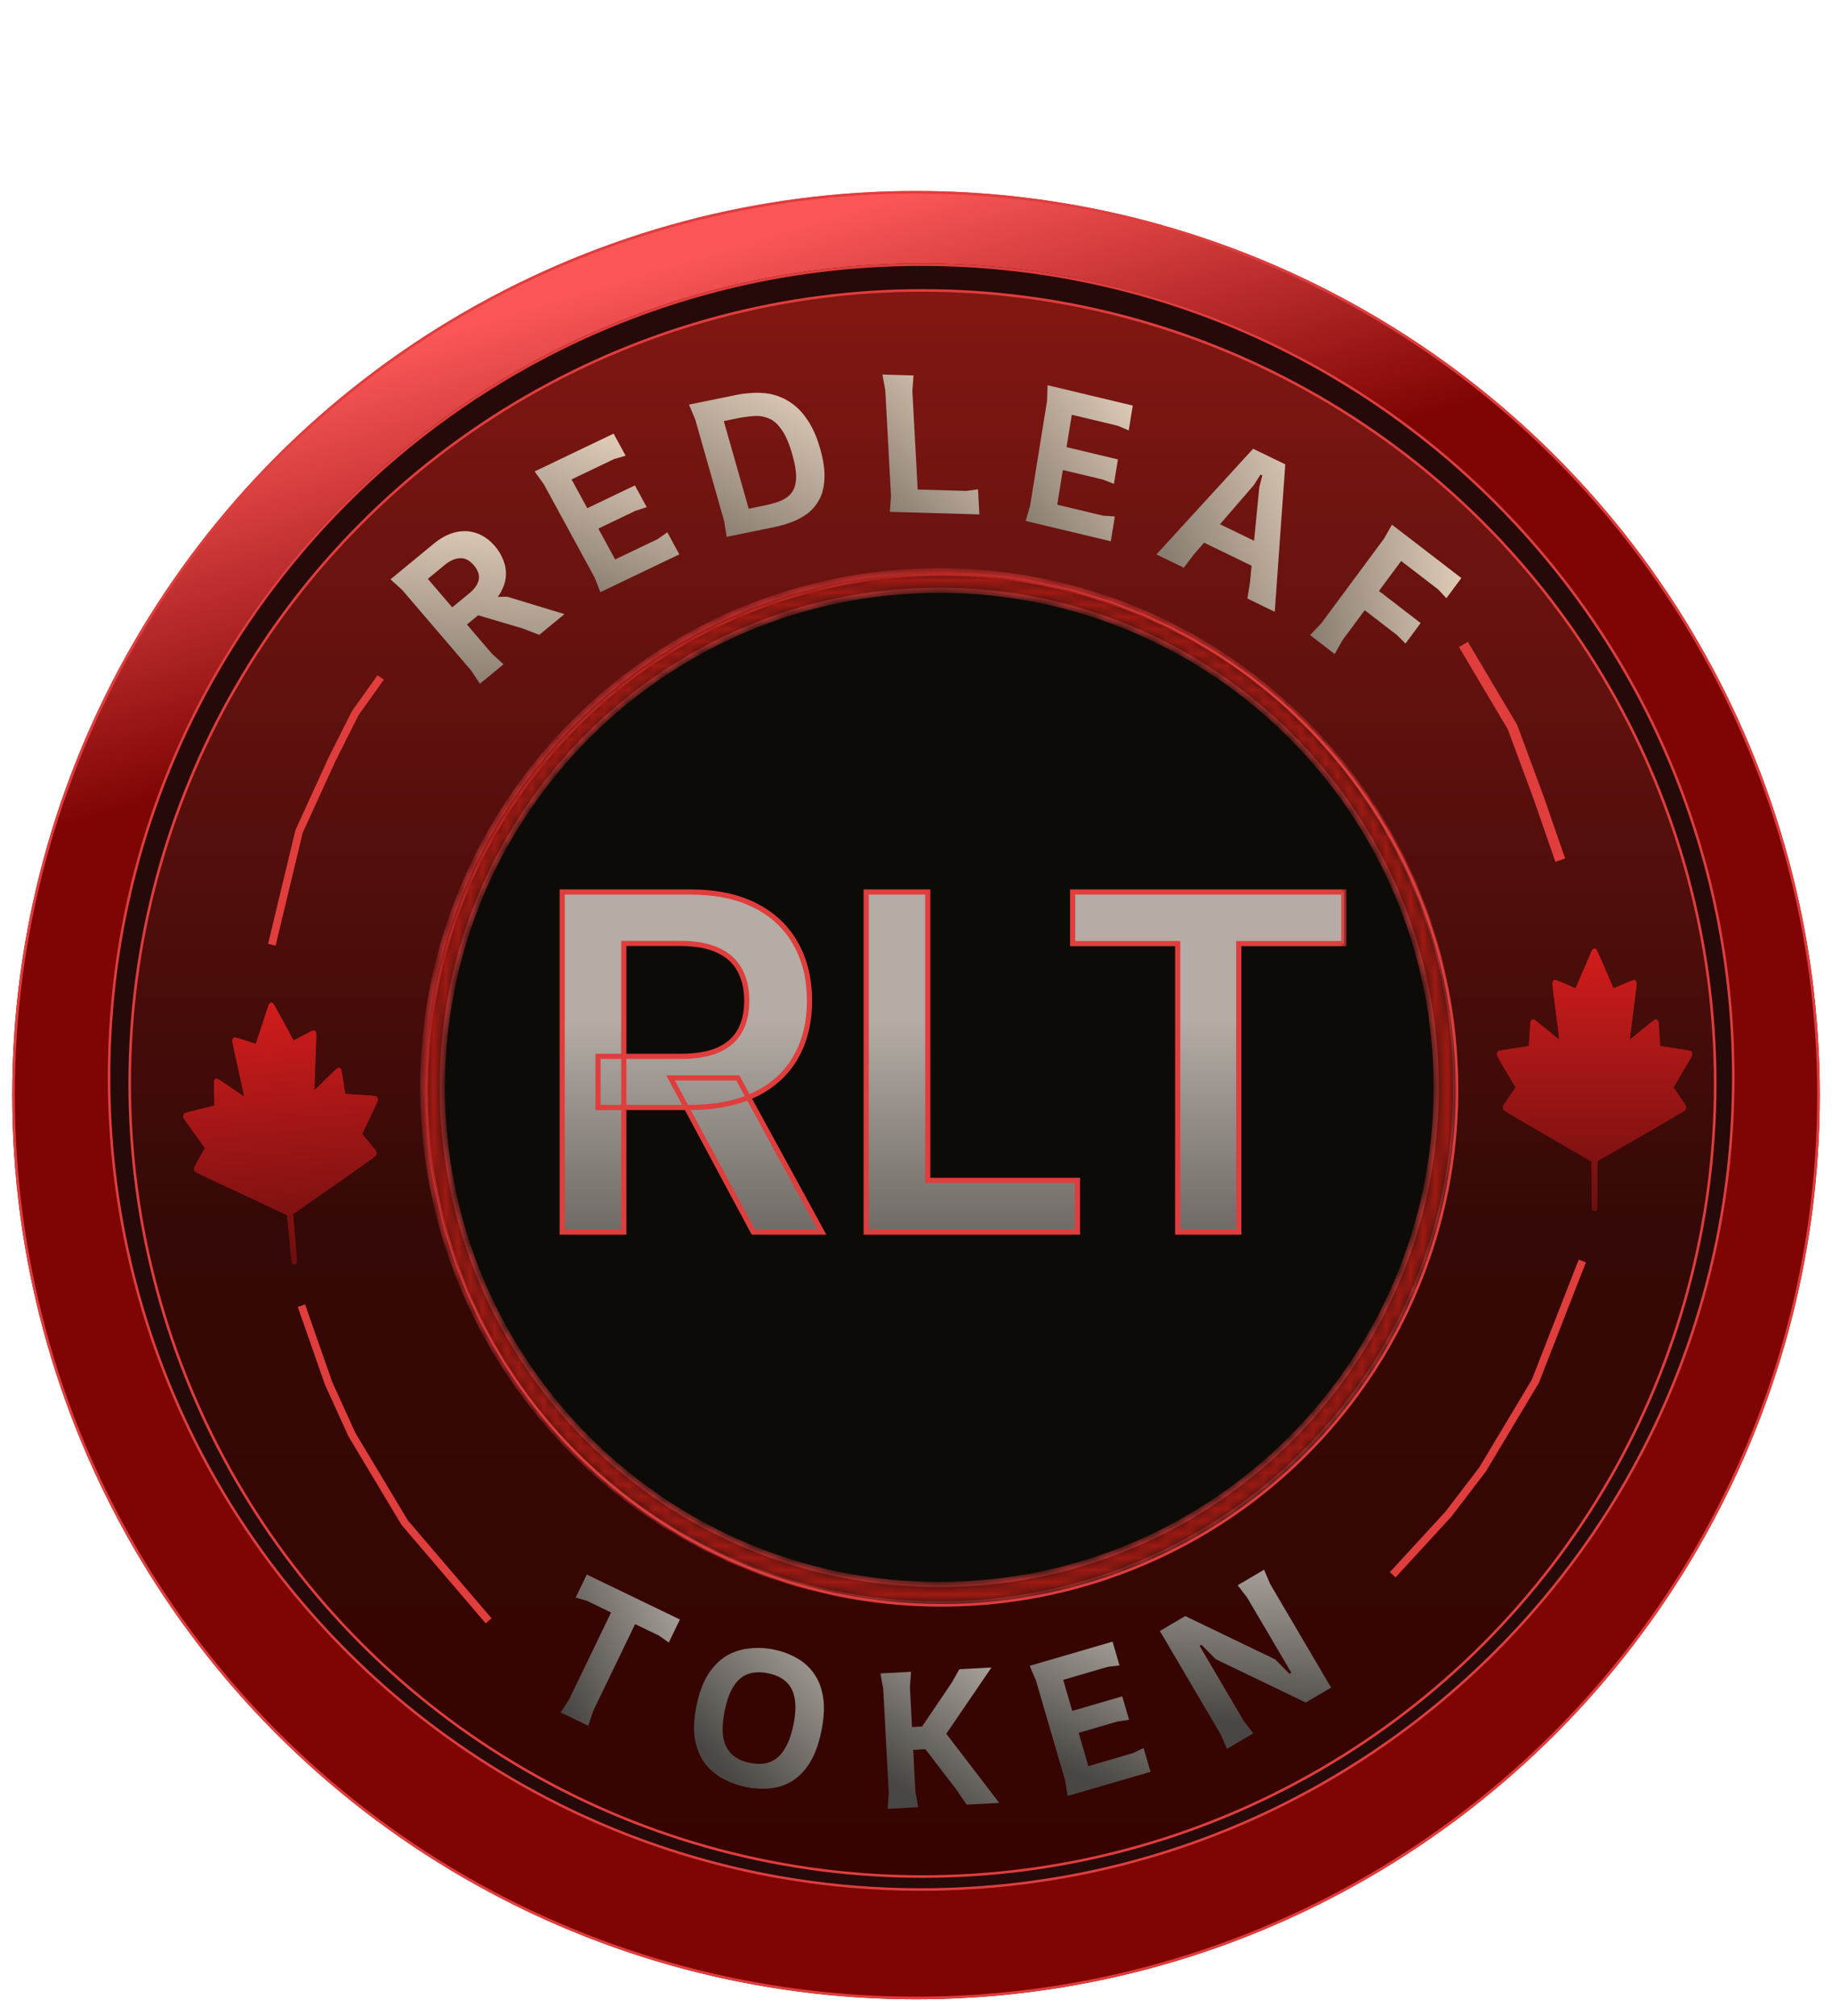 <svg width="150" height="165" viewBox="0 0 150 165" fill="none" xmlns="http://www.w3.org/2000/svg">
<g filter="url(#filter0_d_1352_4)">
<circle cx="75" cy="87.516" r="74" fill="url(#paint0_linear_1352_4)"/>
<circle cx="75" cy="87.516" r="73.894" stroke="#E03D3D" stroke-width="0.211"/>
</g>
<g filter="url(#filter1_n_1352_4)">
<path d="M142.023 88.155C142.023 124.937 112.205 154.755 75.423 154.755C38.641 154.755 8.823 124.937 8.823 88.155C8.823 51.373 38.641 21.555 75.423 21.555C112.205 21.555 142.023 51.373 142.023 88.155Z" fill="#260909"/>
<path d="M75.422 21.66C112.146 21.66 141.917 51.431 141.917 88.154C141.917 124.878 112.146 154.649 75.422 154.649C38.699 154.649 8.928 124.878 8.928 88.154C8.928 51.431 38.699 21.66 75.422 21.66Z" stroke="#E03D3D" stroke-width="0.211"/>
</g>
<circle cx="75.528" cy="88.678" r="64.909" fill="url(#paint1_linear_1352_4)" stroke="#E03D3D" stroke-width="0.211"/>
<circle cx="77.114" cy="89.208" r="42.18" fill="#0C0B07" stroke="#E03D3D" stroke-width="0.211"/>
<mask id="path-7-outside-1_1352_4" maskUnits="userSpaceOnUse" x="45.286" y="71.836" width="65" height="30" fill="black">
<rect fill="white" x="45.286" y="71.836" width="65" height="30"/>
<path d="M46.031 100.836V73.004H56.468C58.606 73.004 60.4 73.376 61.85 74.119C63.308 74.862 64.409 75.903 65.152 77.244C65.904 78.576 66.28 80.13 66.28 81.906C66.28 83.69 65.899 85.24 65.138 86.553C64.386 87.858 63.277 88.868 61.809 89.584C60.341 90.29 58.538 90.644 56.4 90.644H48.967V86.458H55.721C56.971 86.458 57.995 86.286 58.792 85.942C59.589 85.588 60.178 85.076 60.559 84.406C60.948 83.727 61.143 82.893 61.143 81.906C61.143 80.918 60.948 80.075 60.559 79.378C60.169 78.671 59.576 78.137 58.778 77.774C57.981 77.403 56.953 77.217 55.694 77.217H51.073V100.836H46.031ZM60.409 88.225L67.299 100.836H61.673L54.905 88.225H60.409ZM70.921 100.836V73.004H75.963V96.609H88.221V100.836H70.921ZM87.823 77.231V73.004H110.029V77.231H101.426V100.836H96.425V77.231H87.823Z"/>
</mask>
<path d="M46.031 100.836V73.004H56.468C58.606 73.004 60.4 73.376 61.85 74.119C63.308 74.862 64.409 75.903 65.152 77.244C65.904 78.576 66.28 80.13 66.28 81.906C66.28 83.69 65.899 85.24 65.138 86.553C64.386 87.858 63.277 88.868 61.809 89.584C60.341 90.29 58.538 90.644 56.4 90.644H48.967V86.458H55.721C56.971 86.458 57.995 86.286 58.792 85.942C59.589 85.588 60.178 85.076 60.559 84.406C60.948 83.727 61.143 82.893 61.143 81.906C61.143 80.918 60.948 80.075 60.559 79.378C60.169 78.671 59.576 78.137 58.778 77.774C57.981 77.403 56.953 77.217 55.694 77.217H51.073V100.836H46.031ZM60.409 88.225L67.299 100.836H61.673L54.905 88.225H60.409ZM70.921 100.836V73.004H75.963V96.609H88.221V100.836H70.921ZM87.823 77.231V73.004H110.029V77.231H101.426V100.836H96.425V77.231H87.823Z" fill="url(#paint2_linear_1352_4)"/>
<path d="M46.031 100.836H45.82V101.047H46.031V100.836ZM46.031 73.004V72.793H45.82V73.004H46.031ZM61.85 74.119L61.753 74.307L61.754 74.307L61.85 74.119ZM65.152 77.244L64.967 77.347L64.968 77.348L65.152 77.244ZM65.138 86.553L64.955 86.447L64.955 86.448L65.138 86.553ZM61.809 89.584L61.901 89.774L61.902 89.774L61.809 89.584ZM48.967 90.644H48.755V90.855H48.967V90.644ZM48.967 86.458V86.247H48.755V86.458H48.967ZM58.792 85.942L58.876 86.136L58.878 86.135L58.792 85.942ZM60.559 84.406L60.375 84.301L60.375 84.302L60.559 84.406ZM60.559 79.378L60.373 79.48L60.374 79.481L60.559 79.378ZM58.778 77.774L58.689 77.966L58.691 77.967L58.778 77.774ZM51.073 77.217V77.006H50.862V77.217H51.073ZM51.073 100.836V101.047H51.285V100.836H51.073ZM60.409 88.225L60.595 88.123L60.535 88.013H60.409V88.225ZM67.299 100.836V101.047H67.656L67.485 100.735L67.299 100.836ZM61.673 100.836L61.487 100.936L61.547 101.047H61.673V100.836ZM54.905 88.225V88.013H54.552L54.719 88.325L54.905 88.225ZM46.031 100.836H46.243V73.004H46.031H45.82V100.836H46.031ZM46.031 73.004V73.216H56.468V73.004V72.793H46.031V73.004ZM56.468 73.004V73.216C58.583 73.216 60.341 73.583 61.753 74.307L61.85 74.119L61.946 73.93C60.459 73.168 58.63 72.793 56.468 72.793V73.004ZM61.85 74.119L61.754 74.307C63.177 75.032 64.246 76.045 64.967 77.347L65.152 77.244L65.337 77.142C64.572 75.761 63.439 74.691 61.946 73.93L61.85 74.119ZM65.152 77.244L64.968 77.348C65.699 78.644 66.069 80.16 66.069 81.906H66.28H66.491C66.491 80.099 66.109 78.509 65.336 77.14L65.152 77.244ZM66.28 81.906H66.069C66.069 83.66 65.695 85.171 64.955 86.447L65.138 86.553L65.321 86.659C66.104 85.308 66.491 83.721 66.491 81.906H66.28ZM65.138 86.553L64.955 86.448C64.226 87.713 63.149 88.695 61.716 89.394L61.809 89.584L61.902 89.774C63.404 89.041 64.547 88.003 65.322 86.659L65.138 86.553ZM61.809 89.584L61.717 89.393C60.286 90.082 58.516 90.432 56.4 90.432V90.644V90.855C58.56 90.855 60.397 90.498 61.901 89.774L61.809 89.584ZM56.4 90.644V90.432H48.967V90.644V90.855H56.4V90.644ZM48.967 90.644H49.178V86.458H48.967H48.755V90.644H48.967ZM48.967 86.458V86.669H55.721V86.458V86.247H48.967V86.458ZM55.721 86.458V86.669C56.988 86.669 58.043 86.495 58.876 86.136L58.792 85.942L58.708 85.748C57.946 86.076 56.954 86.247 55.721 86.247V86.458ZM58.792 85.942L58.878 86.135C59.711 85.766 60.337 85.225 60.742 84.51L60.559 84.406L60.375 84.302C60.02 84.928 59.468 85.411 58.706 85.748L58.792 85.942ZM60.559 84.406L60.742 84.511C61.154 83.792 61.354 82.92 61.354 81.906H61.143H60.932C60.932 82.866 60.742 83.661 60.375 84.301L60.559 84.406ZM61.143 81.906H61.354C61.354 80.89 61.154 80.01 60.743 79.275L60.559 79.378L60.374 79.481C60.742 80.14 60.932 80.946 60.932 81.906H61.143ZM60.559 79.378L60.744 79.276C60.33 78.526 59.701 77.961 58.866 77.582L58.778 77.774L58.691 77.967C59.45 78.312 60.008 78.817 60.373 79.48L60.559 79.378ZM58.778 77.774L58.868 77.583C58.033 77.194 56.971 77.006 55.694 77.006V77.217V77.428C56.934 77.428 57.929 77.612 58.689 77.966L58.778 77.774ZM55.694 77.217V77.006H51.073V77.217V77.428H55.694V77.217ZM51.073 77.217H50.862V100.836H51.073H51.285V77.217H51.073ZM51.073 100.836V100.625H46.031V100.836V101.047H51.073V100.836ZM60.409 88.225L60.224 88.326L67.114 100.937L67.299 100.836L67.485 100.735L60.595 88.123L60.409 88.225ZM67.299 100.836V100.625H61.673V100.836V101.047H67.299V100.836ZM61.673 100.836L61.859 100.736L55.092 88.125L54.905 88.225L54.719 88.325L61.487 100.936L61.673 100.836ZM54.905 88.225V88.436H60.409V88.225V88.013H54.905V88.225ZM70.921 100.836H70.709V101.047H70.921V100.836ZM70.921 73.004V72.793H70.709V73.004H70.921ZM75.963 73.004H76.174V72.793H75.963V73.004ZM75.963 96.609H75.751V96.821H75.963V96.609ZM88.221 96.609H88.432V96.398H88.221V96.609ZM88.221 100.836V101.047H88.432V100.836H88.221ZM70.921 100.836H71.132V73.004H70.921H70.709V100.836H70.921ZM70.921 73.004V73.216H75.963V73.004V72.793H70.921V73.004ZM75.963 73.004H75.751V96.609H75.963H76.174V73.004H75.963ZM75.963 96.609V96.821H88.221V96.609V96.398H75.963V96.609ZM88.221 96.609H88.009V100.836H88.221H88.432V96.609H88.221ZM88.221 100.836V100.625H70.921V100.836V101.047H88.221V100.836ZM87.823 77.231H87.612V77.442H87.823V77.231ZM87.823 73.004V72.793H87.612V73.004H87.823ZM110.029 73.004H110.24V72.793H110.029V73.004ZM110.029 77.231V77.442H110.24V77.231H110.029ZM101.426 77.231V77.019H101.215V77.231H101.426ZM101.426 100.836V101.047H101.638V100.836H101.426ZM96.425 100.836H96.214V101.047H96.425V100.836ZM96.425 77.231H96.637V77.019H96.425V77.231ZM87.823 77.231H88.034V73.004H87.823H87.612V77.231H87.823ZM87.823 73.004V73.216H110.029V73.004V72.793H87.823V73.004ZM110.029 73.004H109.817V77.231H110.029H110.24V73.004H110.029ZM110.029 77.231V77.019H101.426V77.231V77.442H110.029V77.231ZM101.426 77.231H101.215V100.836H101.426H101.638V77.231H101.426ZM101.426 100.836V100.625H96.425V100.836V101.047H101.426V100.836ZM96.425 100.836H96.637V77.231H96.425H96.214V100.836H96.425ZM96.425 77.231V77.019H87.823V77.231V77.442H96.425V77.231Z" fill="#E03D3D" mask="url(#path-7-outside-1_1352_4)"/>
<mask id="path-9-inside-2_1352_4" fill="white">
<path d="M119.189 88.997C119.189 112.35 100.257 131.282 76.903 131.282C53.55 131.282 34.618 112.35 34.618 88.997C34.618 65.643 53.55 46.711 76.903 46.711C100.257 46.711 119.189 65.643 119.189 88.997ZM36.217 88.997C36.217 111.467 54.433 129.683 76.903 129.683C99.374 129.683 117.59 111.467 117.59 88.997C117.59 66.526 99.374 48.31 76.903 48.31C54.433 48.31 36.217 66.526 36.217 88.997Z"/>
</mask>
<path d="M119.189 88.997C119.189 112.35 100.257 131.282 76.903 131.282C53.55 131.282 34.618 112.35 34.618 88.997C34.618 65.643 53.55 46.711 76.903 46.711C100.257 46.711 119.189 65.643 119.189 88.997ZM36.217 88.997C36.217 111.467 54.433 129.683 76.903 129.683C99.374 129.683 117.59 111.467 117.59 88.997C117.59 66.526 99.374 48.31 76.903 48.31C54.433 48.31 36.217 66.526 36.217 88.997Z" fill="#A21A14" stroke="#E03D3D" stroke-width="0.423" mask="url(#path-9-inside-2_1352_4)"/>
<path d="M31.173 55.445L29.089 58.361L27.162 62.194L24.487 68.051L22.257 77.323" stroke="#E03D3D" stroke-width="0.634"/>
<path d="M24.68 106.863L26.9 113.206L28.806 117.4L33.137 124.623L40.008 132.657" stroke="#E03D3D" stroke-width="0.634"/>
<path d="M114.033 128.885L118.58 123.938L121.38 120.28L125.709 113.055L129.555 103.208" stroke="#E03D3D" stroke-width="0.634"/>
<path d="M127.751 70.398L127.751 70.398L125.954 65.217L123.839 59.51L119.822 52.743" stroke="#E03D3D" stroke-width="0.846"/>
<path d="M22.123 82.095C22.085 82.116 22.042 82.163 22.025 82.196C22.008 82.232 21.759 82.971 21.476 83.844C21.188 84.714 20.954 85.434 20.948 85.439C20.946 85.448 20.573 85.327 20.117 85.17C19.648 85.014 19.252 84.9 19.196 84.914C19.141 84.928 19.078 84.982 19.048 85.055C18.995 85.169 18.996 85.178 19.5 87.453C19.776 88.707 20 89.742 19.993 89.747C19.988 89.756 19.496 89.427 18.9 89.014C18.161 88.505 17.788 88.27 17.725 88.275C17.672 88.28 17.602 88.326 17.567 88.382C17.508 88.475 17.507 88.572 17.534 89.475C17.552 90.018 17.56 90.474 17.554 90.488C17.545 90.498 17.011 90.633 16.365 90.783C15.716 90.938 15.156 91.085 15.115 91.115C15.03 91.175 14.987 91.364 15.028 91.492C15.046 91.538 15.446 92.118 15.919 92.77L16.779 93.959L16.692 94.107C16.504 94.436 16.056 95.236 15.967 95.403C15.85 95.624 15.861 95.794 15.999 95.914C16.054 95.962 17.764 96.776 19.802 97.723L23.506 99.449L23.689 101.388C23.864 103.266 23.873 103.332 23.943 103.4C24.038 103.493 24.198 103.478 24.275 103.37C24.332 103.291 24.329 103.225 24.166 101.323L24.001 99.365L27.343 97.032C29.181 95.747 30.721 94.651 30.769 94.594C30.887 94.447 30.861 94.278 30.688 94.065C30.504 93.835 29.903 93.107 29.764 92.939L29.652 92.809L30.272 91.509C30.614 90.793 30.906 90.165 30.924 90.111C30.963 89.98 30.91 89.804 30.814 89.734C30.767 89.699 30.284 89.654 29.514 89.613C28.837 89.572 28.281 89.534 28.273 89.526C28.262 89.518 28.192 89.067 28.11 88.525C27.978 87.645 27.955 87.537 27.884 87.46C27.843 87.411 27.763 87.379 27.713 87.383C27.65 87.389 27.322 87.69 26.688 88.318C26.175 88.83 25.749 89.242 25.742 89.234C25.735 89.23 25.771 88.172 25.82 86.888C25.911 84.564 25.913 84.551 25.84 84.448C25.797 84.381 25.727 84.339 25.669 84.335C25.616 84.336 25.237 84.519 24.809 84.755C24.388 84.986 24.039 85.171 24.035 85.163C24.031 85.159 23.67 84.492 23.237 83.687C22.799 82.878 22.416 82.192 22.383 82.155C22.305 82.065 22.202 82.039 22.123 82.095Z" fill="url(#paint3_linear_1352_4)"/>
<path d="M22.123 82.095C22.085 82.116 22.042 82.163 22.025 82.196C22.008 82.232 21.759 82.971 21.476 83.844C21.188 84.714 20.954 85.434 20.948 85.439C20.946 85.448 20.573 85.327 20.117 85.17C19.648 85.014 19.252 84.9 19.196 84.914C19.141 84.928 19.078 84.982 19.048 85.055C18.995 85.169 18.996 85.178 19.5 87.453C19.776 88.707 20 89.742 19.993 89.747C19.988 89.756 19.496 89.427 18.9 89.014C18.161 88.505 17.788 88.27 17.725 88.275C17.672 88.28 17.602 88.326 17.567 88.382C17.508 88.475 17.507 88.572 17.534 89.475C17.552 90.018 17.56 90.474 17.554 90.488C17.545 90.498 17.011 90.633 16.365 90.783C15.716 90.938 15.156 91.085 15.115 91.115C15.03 91.175 14.987 91.364 15.028 91.492C15.046 91.538 15.446 92.118 15.919 92.77L16.779 93.959L16.692 94.107C16.504 94.436 16.056 95.236 15.967 95.403C15.85 95.624 15.861 95.794 15.999 95.914C16.054 95.962 17.764 96.776 19.802 97.723L23.506 99.449L23.689 101.388C23.864 103.266 23.873 103.332 23.943 103.4C24.038 103.493 24.198 103.478 24.275 103.37C24.332 103.291 24.329 103.225 24.166 101.323L24.001 99.365L27.343 97.032C29.181 95.747 30.721 94.651 30.769 94.594C30.887 94.447 30.861 94.278 30.688 94.065C30.504 93.835 29.903 93.107 29.764 92.939L29.652 92.809L30.272 91.509C30.614 90.793 30.906 90.165 30.924 90.111C30.963 89.98 30.91 89.804 30.814 89.734C30.767 89.699 30.284 89.654 29.514 89.613C28.837 89.572 28.281 89.534 28.273 89.526C28.262 89.518 28.192 89.067 28.11 88.525C27.978 87.645 27.955 87.537 27.884 87.46C27.843 87.411 27.763 87.379 27.713 87.383C27.65 87.389 27.322 87.69 26.688 88.318C26.175 88.83 25.749 89.242 25.742 89.234C25.735 89.23 25.771 88.172 25.82 86.888C25.911 84.564 25.913 84.551 25.84 84.448C25.797 84.381 25.727 84.339 25.669 84.335C25.616 84.336 25.237 84.519 24.809 84.755C24.388 84.986 24.039 85.171 24.035 85.163C24.031 85.159 23.67 84.492 23.237 83.687C22.799 82.878 22.416 82.192 22.383 82.155C22.305 82.065 22.202 82.039 22.123 82.095Z" fill="url(#paint4_linear_1352_4)"/>
<g clip-path="url(#clip0_1352_4)">
<path d="M130.473 77.659C130.433 77.676 130.386 77.72 130.366 77.751C130.346 77.785 130.033 78.499 129.672 79.344C129.309 80.184 129.012 80.88 129.005 80.885C129.002 80.893 128.641 80.74 128.201 80.543C127.747 80.346 127.364 80.198 127.307 80.206C127.25 80.215 127.184 80.263 127.147 80.333C127.084 80.443 127.084 80.451 127.384 82.763C127.547 84.036 127.678 85.087 127.671 85.091C127.664 85.1 127.204 84.728 126.647 84.264C125.956 83.691 125.606 83.424 125.542 83.424C125.489 83.424 125.416 83.463 125.376 83.516C125.309 83.603 125.299 83.699 125.246 84.601C125.216 85.144 125.182 85.599 125.176 85.612C125.166 85.621 124.622 85.709 123.965 85.8C123.304 85.897 122.734 85.993 122.69 86.019C122.6 86.072 122.54 86.256 122.57 86.387C122.584 86.435 122.931 87.048 123.344 87.74L124.095 89L123.995 89.14C123.778 89.451 123.261 90.208 123.158 90.366C123.021 90.576 123.017 90.747 123.144 90.878C123.194 90.931 124.826 91.894 126.771 93.018L130.307 95.067L130.317 97.015C130.324 98.901 130.327 98.967 130.39 99.041C130.477 99.142 130.637 99.142 130.724 99.041C130.787 98.967 130.791 98.901 130.797 96.993L130.807 95.027L134.343 93.001C136.288 91.884 137.919 90.93 137.973 90.877C138.103 90.742 138.093 90.571 137.939 90.343C137.776 90.098 137.242 89.319 137.119 89.14L137.019 89L137.752 87.761C138.156 87.078 138.503 86.478 138.526 86.426C138.576 86.299 138.54 86.119 138.45 86.041C138.406 86.001 137.929 85.914 137.165 85.804C136.495 85.704 135.944 85.616 135.938 85.607C135.928 85.599 135.898 85.143 135.864 84.596C135.811 83.708 135.797 83.598 135.734 83.515C135.697 83.463 135.621 83.423 135.571 83.423C135.507 83.423 135.154 83.695 134.466 84.264C133.909 84.728 133.449 85.1 133.442 85.091C133.436 85.087 133.566 84.036 133.729 82.762C134.026 80.455 134.029 80.442 133.966 80.333C133.929 80.263 133.862 80.215 133.806 80.206C133.752 80.202 133.359 80.35 132.912 80.547C132.471 80.74 132.108 80.893 132.104 80.885C132.101 80.88 131.801 80.184 131.44 79.344C131.077 78.499 130.756 77.781 130.726 77.742C130.656 77.645 130.556 77.61 130.473 77.659Z" fill="url(#paint5_linear_1352_4)"/>
<path d="M130.473 77.659C130.433 77.676 130.386 77.72 130.366 77.751C130.346 77.785 130.033 78.499 129.672 79.344C129.309 80.184 129.012 80.88 129.005 80.885C129.002 80.893 128.641 80.74 128.201 80.543C127.747 80.346 127.364 80.198 127.307 80.206C127.25 80.215 127.184 80.263 127.147 80.333C127.084 80.443 127.084 80.451 127.384 82.763C127.547 84.036 127.678 85.087 127.671 85.091C127.664 85.1 127.204 84.728 126.647 84.264C125.956 83.691 125.606 83.424 125.542 83.424C125.489 83.424 125.416 83.463 125.376 83.516C125.309 83.603 125.299 83.699 125.246 84.601C125.216 85.144 125.182 85.599 125.176 85.612C125.166 85.621 124.622 85.709 123.965 85.8C123.304 85.897 122.734 85.993 122.69 86.019C122.6 86.072 122.54 86.256 122.57 86.387C122.584 86.435 122.931 87.048 123.344 87.74L124.095 89L123.995 89.14C123.778 89.451 123.261 90.208 123.158 90.366C123.021 90.576 123.017 90.747 123.144 90.878C123.194 90.931 124.826 91.894 126.771 93.018L130.307 95.067L130.317 97.015C130.324 98.901 130.327 98.967 130.39 99.041C130.477 99.142 130.637 99.142 130.724 99.041C130.787 98.967 130.791 98.901 130.797 96.993L130.807 95.027L134.343 93.001C136.288 91.884 137.919 90.93 137.973 90.877C138.103 90.742 138.093 90.571 137.939 90.343C137.776 90.098 137.242 89.319 137.119 89.14L137.019 89L137.752 87.761C138.156 87.078 138.503 86.478 138.526 86.426C138.576 86.299 138.54 86.119 138.45 86.041C138.406 86.001 137.929 85.914 137.165 85.804C136.495 85.704 135.944 85.616 135.938 85.607C135.928 85.599 135.898 85.143 135.864 84.596C135.811 83.708 135.797 83.598 135.734 83.515C135.697 83.463 135.621 83.423 135.571 83.423C135.507 83.423 135.154 83.695 134.466 84.264C133.909 84.728 133.449 85.1 133.442 85.091C133.436 85.087 133.566 84.036 133.729 82.762C134.026 80.455 134.029 80.442 133.966 80.333C133.929 80.263 133.862 80.215 133.806 80.206C133.752 80.202 133.359 80.35 132.912 80.547C132.471 80.74 132.108 80.893 132.104 80.885C132.101 80.88 131.801 80.184 131.44 79.344C131.077 78.499 130.756 77.781 130.726 77.742C130.656 77.645 130.556 77.61 130.473 77.659Z" fill="url(#paint6_linear_1352_4)"/>
</g>
<g filter="url(#filter2_d_1352_4)">
<path d="M39.503 55.116L38.791 54.037L33.146 47.444L32.185 46.569L35.747 43.638C36.335 43.154 36.93 42.845 37.533 42.709C38.136 42.573 38.713 42.605 39.264 42.803C39.815 43.002 40.306 43.354 40.739 43.859C41.038 44.209 41.266 44.59 41.422 45.003C41.586 45.409 41.657 45.837 41.633 46.286C41.602 46.728 41.463 47.175 41.216 47.629C40.962 48.073 40.579 48.507 40.066 48.929L38.44 50.267L40.478 52.648L41.439 53.523L39.503 55.116ZM44.368 51.112L42.985 50.585L38.337 49.208L39.764 48.033L41.737 47.99L46.428 49.416L44.368 51.112ZM37.238 48.863L38.653 47.699C39.066 47.358 39.316 47 39.403 46.623C39.491 46.231 39.357 45.828 39.002 45.413C38.653 45.006 38.278 44.815 37.877 44.84C37.468 44.857 37.053 45.04 36.631 45.387L35.241 46.531L37.238 48.863Z" fill="url(#paint7_linear_1352_4)"/>
<path d="M49.367 47.62L48.897 46.421L44.745 38.799L43.985 37.739L50.452 34.645L51.436 36.452L50.489 36.727L47.01 38.392L48.294 40.749L52.194 38.883L53.163 40.662L52.231 40.965L49.201 42.415L50.577 44.941L54.057 43.277L54.85 42.719L55.834 44.526L49.367 47.62Z" fill="url(#paint8_linear_1352_4)"/>
<path d="M59.703 43.092L59.508 41.823L57.132 33.475L56.623 32.27L60.591 31.459C60.906 31.395 61.26 31.35 61.653 31.324C62.042 31.288 62.449 31.292 62.873 31.336C63.307 31.379 63.739 31.492 64.169 31.677C64.597 31.851 65.009 32.11 65.407 32.454C65.805 32.798 66.173 33.252 66.511 33.816C66.846 34.369 67.131 35.057 67.366 35.882C67.636 36.83 67.751 37.646 67.713 38.33C67.685 39.012 67.543 39.587 67.287 40.053C67.031 40.52 66.701 40.904 66.298 41.204C65.902 41.492 65.473 41.722 65.011 41.893C64.559 42.061 64.112 42.191 63.671 42.281L59.703 43.092ZM61.514 40.791L62.617 40.566C63.121 40.463 63.575 40.343 63.98 40.206C64.383 40.058 64.711 39.844 64.964 39.563C65.214 39.272 65.356 38.872 65.389 38.364C65.422 37.855 65.319 37.178 65.078 36.333C64.817 35.416 64.516 34.73 64.176 34.276C63.843 33.81 63.48 33.508 63.085 33.371C62.698 33.221 62.288 33.168 61.857 33.213C61.433 33.245 61.005 33.305 60.575 33.393L59.473 33.618L61.514 40.791Z" fill="url(#paint9_linear_1352_4)"/>
<path d="M73.073 41.046L73.165 39.766L72.696 31.099L72.466 29.811L75.005 29.884L74.914 31.163L75.349 39.22L79.333 39.335L80.289 39.202L80.4 41.256L73.073 41.046Z" fill="url(#paint10_linear_1352_4)"/>
<path d="M84.19 41.79L84.551 40.558L85.937 31.989L85.986 30.683L92.959 32.349L92.63 34.38L91.718 33.997L87.966 33.1L87.537 35.75L91.743 36.755L91.419 38.755L90.502 38.403L87.234 37.623L86.775 40.463L90.527 41.359L91.491 41.425L91.162 43.456L84.19 41.79Z" fill="url(#paint11_linear_1352_4)"/>
<path d="M94.894 44.532L102.814 35.883L105.446 37.159L104.585 49.229L102.343 48.142L102.555 46.818L103.318 39.053L103.563 38.065L103.418 37.995L102.884 38.843L97.927 44.575L97.136 45.618L94.894 44.532ZM97.778 43.075L98.531 41.299L104.461 44.174L103.708 45.95L97.778 43.075Z" fill="url(#paint12_linear_1352_4)"/>
<path d="M107.479 51.133L108.372 50.199L113.541 43.226L114.179 42.094L119.862 46.464L118.637 48.117L117.968 47.4L114.935 45.068L113.117 47.522L116.531 50.148L115.287 51.826L114.599 51.135L111.949 49.097L110.13 51.551L109.492 52.682L107.479 51.133Z" fill="url(#paint13_linear_1352_4)"/>
</g>
<path d="M45.904 140.159L46.599 139.086L50.485 131.032L52.456 131.983L48.569 140.037L48.161 141.248L45.904 140.159ZM47.134 130.753L48.044 128.868L55.669 132.548L54.759 134.433L53.971 133.876L48.06 131.023L47.134 130.753Z" fill="url(#paint14_linear_1352_4)"/>
<path d="M61.07 146.257C60.407 146.121 59.784 145.897 59.201 145.583C58.618 145.269 58.122 144.849 57.712 144.323C57.314 143.788 57.044 143.134 56.9 142.36C56.767 141.588 56.81 140.669 57.028 139.602C57.247 138.536 57.57 137.669 57.999 137.001C58.437 136.336 58.944 135.835 59.52 135.5C60.106 135.167 60.729 134.971 61.389 134.912C62.05 134.843 62.712 134.876 63.375 135.012C64.048 135.15 64.665 135.379 65.225 135.699C65.787 136.008 66.257 136.428 66.634 136.958C67.021 137.491 67.275 138.147 67.396 138.927C67.516 139.707 67.467 140.631 67.249 141.697C67.032 142.753 66.715 143.616 66.297 144.286C65.882 144.945 65.396 145.445 64.841 145.784C64.288 146.113 63.687 146.308 63.038 146.369C62.399 146.433 61.743 146.395 61.07 146.257ZM61.394 144.284C62.036 144.416 62.591 144.389 63.061 144.205C63.53 144.021 63.919 143.674 64.229 143.166C64.548 142.66 64.793 141.992 64.963 141.164C65.135 140.325 65.171 139.62 65.072 139.05C64.976 138.469 64.747 138.007 64.385 137.663C64.024 137.319 63.528 137.082 62.896 136.953C62.265 136.823 61.71 136.845 61.232 137.016C60.765 137.19 60.373 137.525 60.055 138.021C59.75 138.509 59.513 139.167 59.343 139.996C59.173 140.824 59.13 141.538 59.212 142.138C59.306 142.729 59.533 143.201 59.892 143.556C60.261 143.912 60.762 144.155 61.394 144.284Z" fill="url(#paint15_linear_1352_4)"/>
<path d="M79.138 147.702L78.311 146.476L75.769 143.165L73.743 143.273L73.643 141.404L75.496 141.306L77.94 137.699L78.55 136.619L81.178 136.479L77.48 141.899L81.814 147.56L79.138 147.702ZM72.678 148.045L72.769 146.77L72.315 138.22L72.09 136.962L74.591 136.829L74.5 138.104L74.954 146.654L75.18 147.912L72.678 148.045Z" fill="url(#paint16_linear_1352_4)"/>
<path d="M87.414 146.995L87.211 145.733L84.813 137.514L84.306 136.34L91.094 134.36L91.663 136.308L90.705 136.423L87.052 137.488L87.793 140.03L91.888 138.836L92.447 140.754L91.499 140.898L88.317 141.826L89.112 144.551L92.765 143.485L93.634 143.067L94.202 145.015L87.414 146.995Z" fill="url(#paint17_linear_1352_4)"/>
<path d="M100.458 143.138L99.951 141.964L94.968 133.49L97.046 132.269L104.408 135.812L105.583 136.997L105.734 136.908L102.117 130.758L101.337 129.745L103.497 128.475L104.003 129.649L108.986 138.123L106.909 139.344L99.546 135.801L98.371 134.616L98.221 134.705L101.837 140.855L102.617 141.868L100.458 143.138Z" fill="url(#paint18_linear_1352_4)"/>
<defs>
<filter id="filter0_d_1352_4" x="0.154" y="13.516" width="149.691" height="150.96" filterUnits="userSpaceOnUse" color-interpolation-filters="sRGB">
<feFlood flood-opacity="0" result="BackgroundImageFix"/>
<feColorMatrix in="SourceAlpha" type="matrix" values="0 0 0 0 0 0 0 0 0 0 0 0 0 0 0 0 0 0 127 0" result="hardAlpha"/>
<feOffset dy="2.114"/>
<feGaussianBlur stdDeviation="0.423"/>
<feComposite in2="hardAlpha" operator="out"/>
<feColorMatrix type="matrix" values="0 0 0 0 0 0 0 0 0 0 0 0 0 0 0 0 0 0 1 0"/>
<feBlend mode="normal" in2="BackgroundImageFix" result="effect1_dropShadow_1352_4"/>
<feBlend mode="normal" in="SourceGraphic" in2="effect1_dropShadow_1352_4" result="shape"/>
</filter>
<filter id="filter1_n_1352_4" x="8.823" y="21.555" width="133.2" height="133.203" filterUnits="userSpaceOnUse" color-interpolation-filters="sRGB">
<feFlood flood-opacity="0" result="BackgroundImageFix"/>
<feBlend mode="normal" in="SourceGraphic" in2="BackgroundImageFix" result="shape"/>
<feTurbulence type="fractalNoise" baseFrequency="9.459 9.459" stitchTiles="stitch" numOctaves="3" result="noise" seed="2761" />
<feColorMatrix in="noise" type="luminanceToAlpha" result="alphaNoise" />
<feComponentTransfer in="alphaNoise" result="coloredNoise1">
<feFuncA type="discrete" tableValues="1 1 1 1 1 1 1 1 1 1 1 1 1 1 1 1 1 1 1 1 1 1 1 1 1 1 1 1 1 1 1 1 1 1 1 1 1 1 1 1 1 1 1 1 1 1 1 1 1 1 1 0 0 0 0 0 0 0 0 0 0 0 0 0 0 0 0 0 0 0 0 0 0 0 0 0 0 0 0 0 0 0 0 0 0 0 0 0 0 0 0 0 0 0 0 0 0 0 0 0 "/>
</feComponentTransfer>
<feComposite operator="in" in2="shape" in="coloredNoise1" result="noise1Clipped" />
<feFlood flood-color="#000000" result="color1Flood" />
<feComposite operator="in" in2="noise1Clipped" in="color1Flood" result="color1" />
<feMerge result="effect1_noise_1352_4">
<feMergeNode in="shape" />
<feMergeNode in="color1" />
</feMerge>
</filter>
<filter id="filter2_d_1352_4" x="31.128" y="29.812" width="89.368" height="27.379" filterUnits="userSpaceOnUse" color-interpolation-filters="sRGB">
<feFlood flood-opacity="0" result="BackgroundImageFix"/>
<feColorMatrix in="SourceAlpha" type="matrix" values="0 0 0 0 0 0 0 0 0 0 0 0 0 0 0 0 0 0 127 0" result="hardAlpha"/>
<feOffset dx="-0.211" dy="0.846"/>
<feGaussianBlur stdDeviation="0.423"/>
<feComposite in2="hardAlpha" operator="out"/>
<feColorMatrix type="matrix" values="0 0 0 0 0 0 0 0 0 0 0 0 0 0 0 0 0 0 0.51 0"/>
<feBlend mode="normal" in2="BackgroundImageFix" result="effect1_dropShadow_1352_4"/>
<feBlend mode="normal" in="SourceGraphic" in2="effect1_dropShadow_1352_4" result="shape"/>
</filter>
<linearGradient id="paint0_linear_1352_4" x1="75" y1="13.516" x2="83.563" y2="41.847" gradientUnits="userSpaceOnUse">
<stop stop-color="#FA5657"/>
<stop offset="1" stop-color="#7F0504"/>
</linearGradient>
<linearGradient id="paint1_linear_1352_4" x1="75.528" y1="23.664" x2="75.528" y2="153.693" gradientUnits="userSpaceOnUse">
<stop stop-color="#821713"/>
<stop offset="0.587" stop-color="#350907"/>
<stop offset="1" stop-color="#360300"/>
</linearGradient>
<linearGradient id="paint2_linear_1352_4" x1="43.286" y1="63.836" x2="43.286" y2="112.042" gradientUnits="userSpaceOnUse">
<stop offset="0.407" stop-color="#B4ACA5"/>
<stop offset="1" stop-color="#43403D"/>
</linearGradient>
<linearGradient id="paint3_linear_1352_4" x1="22.203" y1="82.066" x2="24.115" y2="103.46" gradientUnits="userSpaceOnUse">
<stop stop-color="#D21C1C"/>
<stop offset="1" stop-color="#6C0F0F"/>
</linearGradient>
<linearGradient id="paint4_linear_1352_4" x1="22.203" y1="82.066" x2="24.115" y2="103.46" gradientUnits="userSpaceOnUse">
<stop stop-color="#D21C1C"/>
<stop offset="1" stop-color="#6C0F0F"/>
</linearGradient>
<linearGradient id="paint5_linear_1352_4" x1="130.555" y1="77.637" x2="130.556" y2="99.117" gradientUnits="userSpaceOnUse">
<stop stop-color="#D21C1C"/>
<stop offset="1" stop-color="#6C0F0F"/>
</linearGradient>
<linearGradient id="paint6_linear_1352_4" x1="130.555" y1="77.637" x2="130.556" y2="99.117" gradientUnits="userSpaceOnUse">
<stop stop-color="#D21C1C"/>
<stop offset="1" stop-color="#6C0F0F"/>
</linearGradient>
<linearGradient id="paint7_linear_1352_4" x1="40.342" y1="39.138" x2="38.79" y2="55.758" gradientUnits="userSpaceOnUse">
<stop stop-color="#EFDAC5"/>
<stop offset="1" stop-color="#897D71"/>
</linearGradient>
<linearGradient id="paint8_linear_1352_4" x1="52.666" y1="32.963" x2="47.184" y2="47.511" gradientUnits="userSpaceOnUse">
<stop stop-color="#EFDAC5"/>
<stop offset="1" stop-color="#897D71"/>
</linearGradient>
<linearGradient id="paint9_linear_1352_4" x1="68.415" y1="29.27" x2="60.402" y2="43.966" gradientUnits="userSpaceOnUse">
<stop stop-color="#EFDAC5"/>
<stop offset="1" stop-color="#897D71"/>
</linearGradient>
<linearGradient id="paint10_linear_1352_4" x1="82.307" y1="29.494" x2="71.458" y2="39.909" gradientUnits="userSpaceOnUse">
<stop stop-color="#EFDAC5"/>
<stop offset="1" stop-color="#897D71"/>
</linearGradient>
<linearGradient id="paint11_linear_1352_4" x1="96.595" y1="32.582" x2="83.71" y2="41.398" gradientUnits="userSpaceOnUse">
<stop stop-color="#EFDAC5"/>
<stop offset="1" stop-color="#897D71"/>
</linearGradient>
<linearGradient id="paint12_linear_1352_4" x1="111.268" y1="39.273" x2="96.322" y2="46.048" gradientUnits="userSpaceOnUse">
<stop stop-color="#EFDAC5"/>
<stop offset="1" stop-color="#897D71"/>
</linearGradient>
<linearGradient id="paint13_linear_1352_4" x1="122.562" y1="47.725" x2="107.284" y2="49.765" gradientUnits="userSpaceOnUse">
<stop stop-color="#EFDAC5"/>
<stop offset="1" stop-color="#897D71"/>
</linearGradient>
<linearGradient id="paint14_linear_1352_4" x1="55.927" y1="129.451" x2="44.026" y2="134.52" gradientUnits="userSpaceOnUse">
<stop stop-color="#AFA8A1"/>
<stop offset="1" stop-color="#494643"/>
</linearGradient>
<linearGradient id="paint15_linear_1352_4" x1="67.148" y1="133.018" x2="56.919" y2="142.662" gradientUnits="userSpaceOnUse">
<stop stop-color="#AFA8A1"/>
<stop offset="1" stop-color="#494643"/>
</linearGradient>
<linearGradient id="paint16_linear_1352_4" x1="79.196" y1="133.679" x2="71.388" y2="144.614" gradientUnits="userSpaceOnUse">
<stop stop-color="#AFA8A1"/>
<stop offset="1" stop-color="#494643"/>
</linearGradient>
<linearGradient id="paint17_linear_1352_4" x1="89.846" y1="131.702" x2="84.438" y2="143.524" gradientUnits="userSpaceOnUse">
<stop stop-color="#AFA8A1"/>
<stop offset="1" stop-color="#494643"/>
</linearGradient>
<linearGradient id="paint18_linear_1352_4" x1="100.591" y1="126.818" x2="99.443" y2="140.824" gradientUnits="userSpaceOnUse">
<stop stop-color="#AFA8A1"/>
<stop offset="1" stop-color="#494643"/>
</linearGradient>
<clipPath id="clip0_1352_4">
<rect width="22.411" height="22.411" fill="white" transform="translate(117.27 75.992) rotate(5.103)"/>
</clipPath>
</defs>
</svg>
